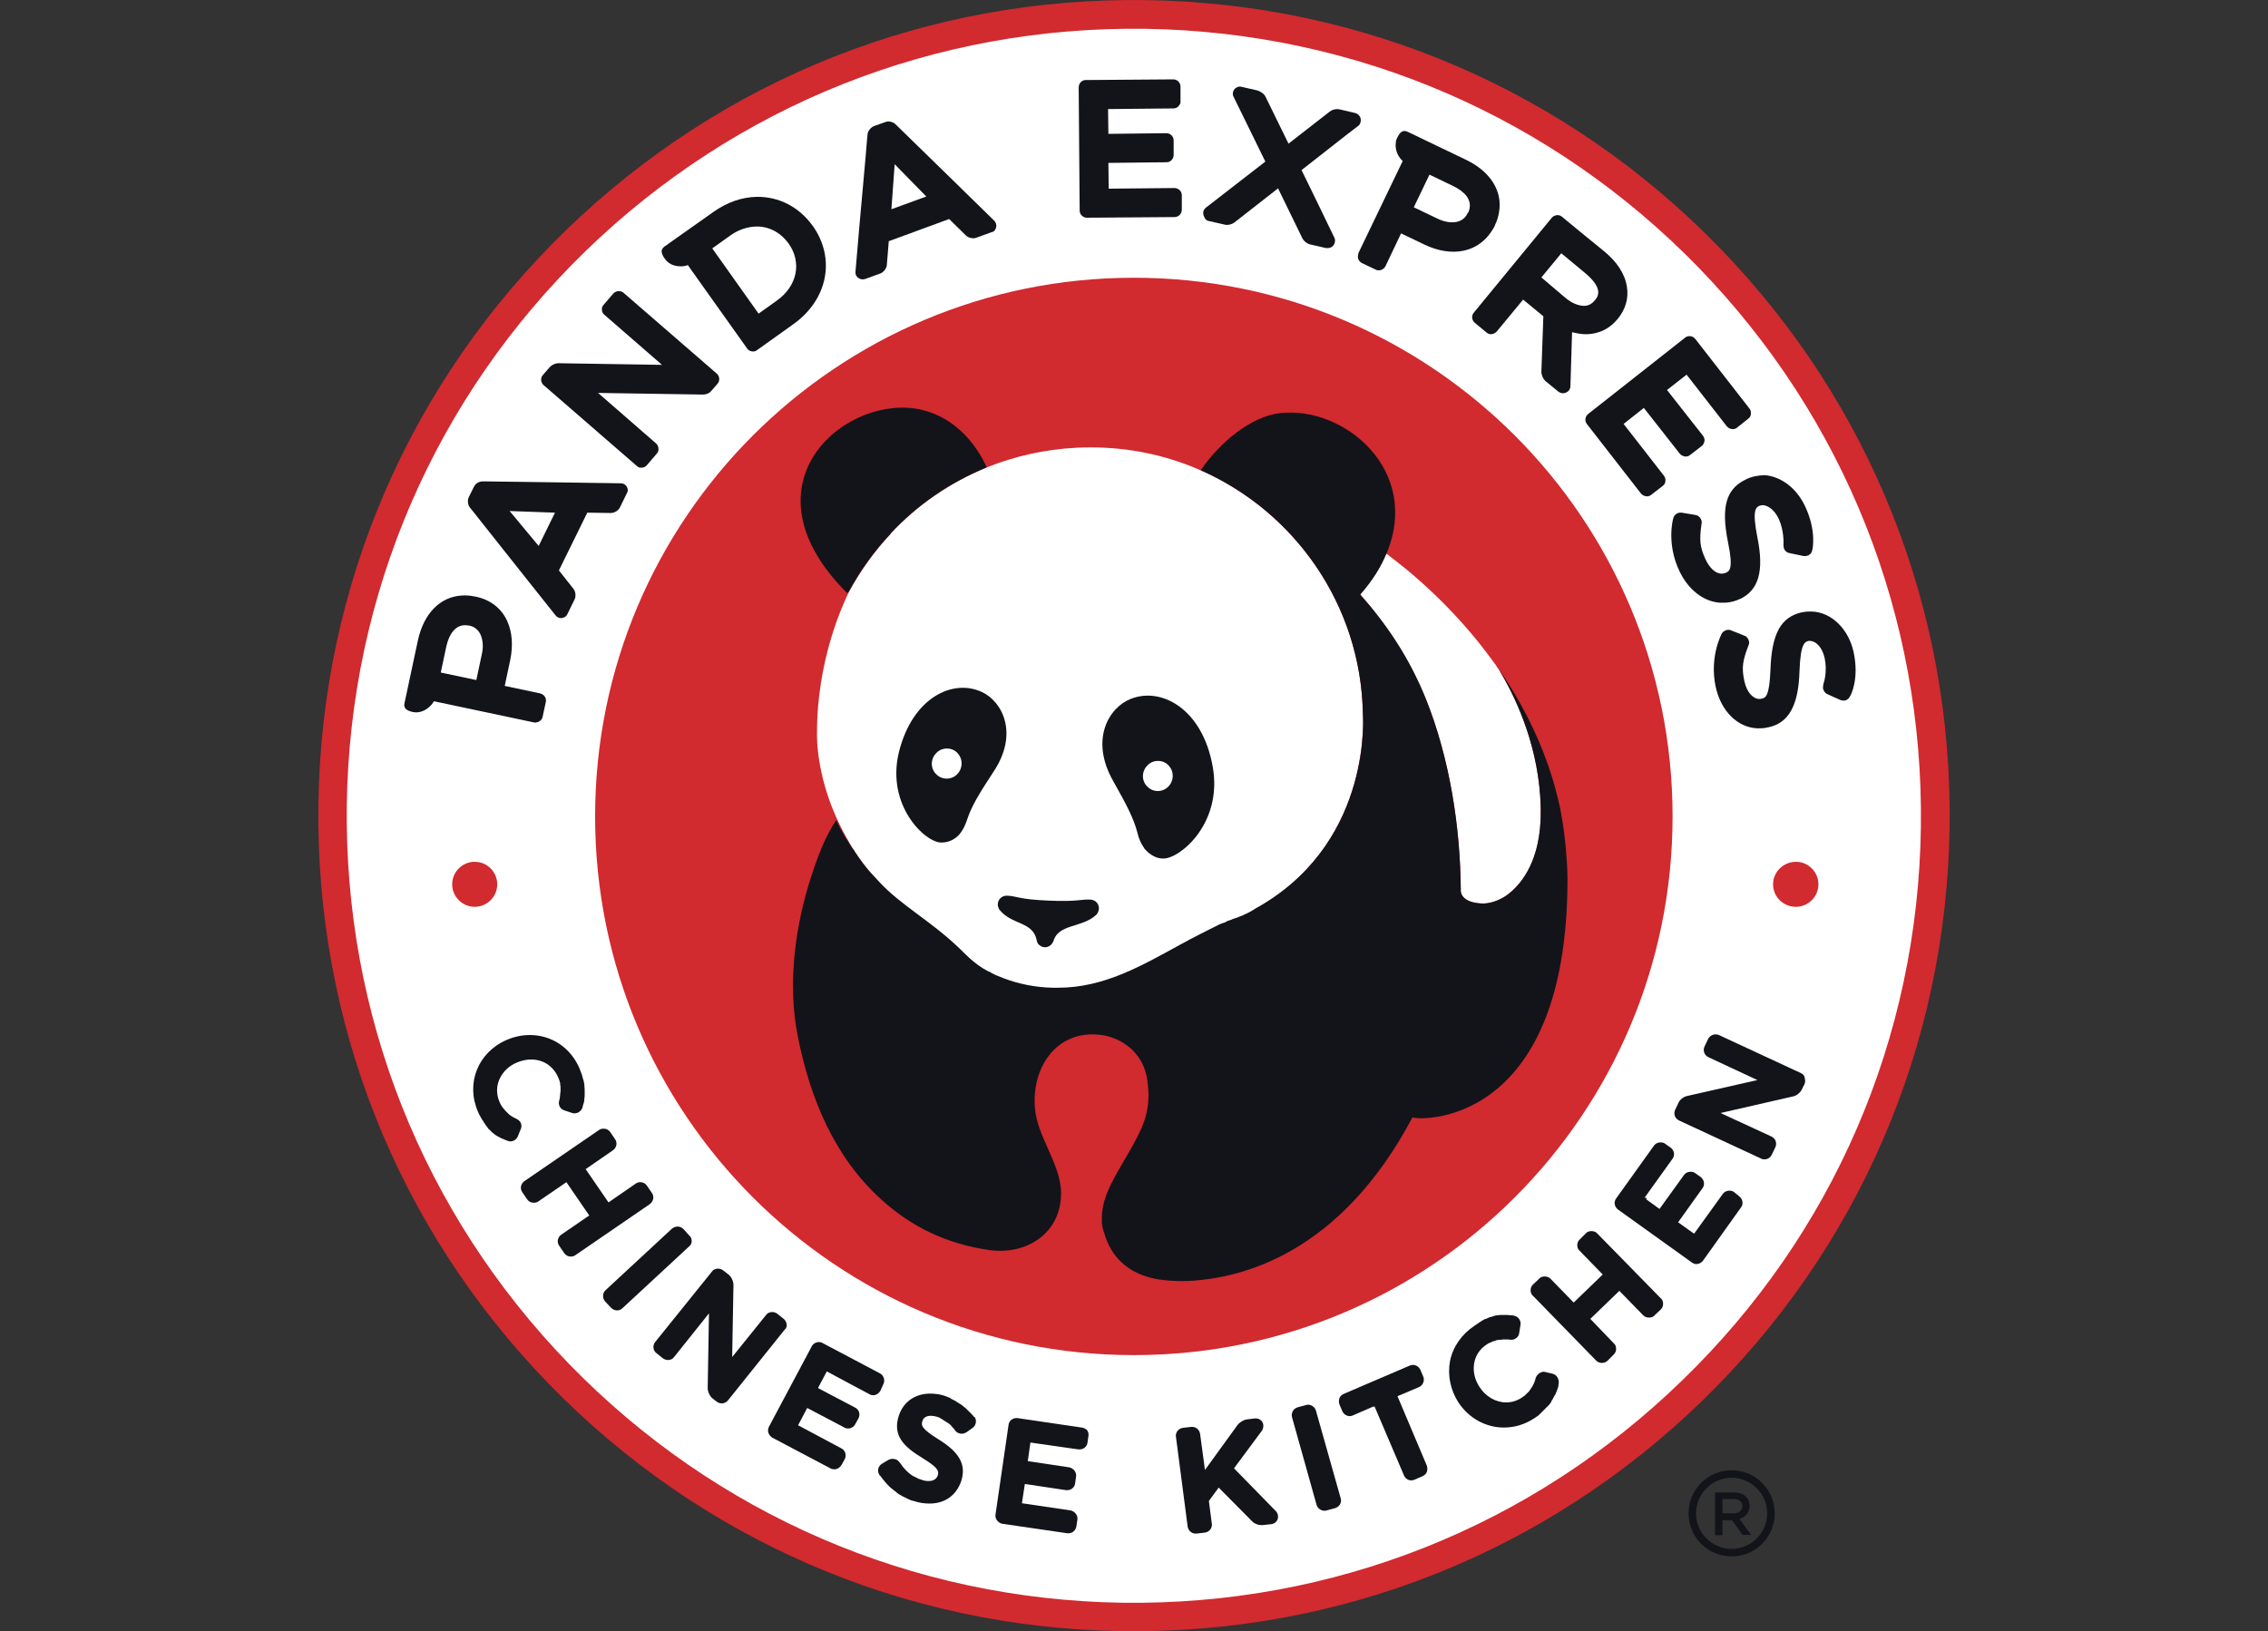 <svg width="114" height="82" viewBox="0 0 114 82" fill="none" xmlns="http://www.w3.org/2000/svg">
<rect x="0" y="0" width="114" height="82" fill="#333333" stroke="none"/>
<path d="M96.765 41.041C96.765 63.002 78.953 80.814 56.992 80.814C35.03 80.814 17.218 63.002 17.218 41.041C17.218 19.079 35.03 1.268 56.992 1.268C78.953 1.268 96.765 19.079 96.765 41.041Z" fill="white"/>
<path d="M84.071 41.041C84.071 55.999 71.95 68.12 56.992 68.12C42.034 68.12 29.913 55.999 29.913 41.041C29.913 26.083 42.034 13.962 56.992 13.962C71.95 13.962 84.071 26.083 84.071 41.041Z" fill="#D12A2F"/>
<path d="M71.671 35.136C72.868 38.121 73.41 41.599 73.426 44.797C73.426 44.797 73.41 45.404 74.574 45.42C75.083 45.404 75.542 45.141 75.706 45.026C76.608 44.387 77.444 43.091 77.444 40.91C77.444 40.893 77.444 40.893 77.444 40.877C77.444 40.779 77.444 40.697 77.444 40.598C77.379 37.597 76.214 35.186 75.575 34.054C75.427 33.808 75.312 33.611 75.23 33.496C75.197 33.431 75.148 33.382 75.099 33.316C73.065 30.479 70.736 28.609 69.67 27.822C69.391 28.494 68.965 29.183 68.358 29.872C69.752 31.463 70.851 33.119 71.671 35.136Z" fill="white"/>
<path d="M68.505 35.891C68.374 28.477 62.306 22.491 54.86 22.491H54.827C54.581 22.491 54.351 22.491 54.105 22.507C52.514 22.589 51.005 22.934 49.611 23.491C49.595 23.491 49.578 23.508 49.578 23.508C47.741 24.262 46.101 25.394 44.773 26.821C44.773 26.821 44.773 26.821 44.773 26.837C43.969 27.69 43.28 28.658 42.706 29.691C42.69 29.724 42.673 29.757 42.657 29.79C42.657 29.806 42.641 29.806 42.641 29.822C42.378 30.364 41.05 33.185 41.066 36.891C41.066 36.891 40.968 39.335 42.559 42.123C42.821 42.615 43.133 43.075 43.461 43.501C43.526 43.583 43.592 43.665 43.657 43.747C43.723 43.829 43.789 43.895 43.854 43.977C43.854 43.993 43.871 43.993 43.871 43.993C43.936 44.059 43.986 44.124 44.051 44.19C44.068 44.206 44.068 44.223 44.084 44.223C44.133 44.288 44.199 44.338 44.248 44.403C45.38 45.617 46.823 46.355 48.315 47.782C48.479 47.946 48.66 48.126 48.824 48.274C49.185 48.569 49.365 48.717 49.775 48.947C49.775 48.947 49.775 48.947 49.791 48.947C49.808 48.963 49.841 48.979 49.857 48.979C49.972 49.045 50.087 49.094 50.218 49.16C50.333 49.209 50.431 49.258 50.546 49.291C51.284 49.57 52.12 49.734 53.023 49.767C53.105 49.767 53.203 49.767 53.285 49.767C55.598 49.767 57.5 48.651 59.419 47.602C60.042 47.257 60.797 46.88 61.387 46.585C61.847 46.355 62.355 46.109 62.667 45.945L63.503 45.453C68.998 42.123 68.505 35.891 68.505 35.891Z" fill="white"/>
<path d="M42.69 29.691C43.248 28.658 43.953 27.69 44.756 26.837C44.756 26.837 44.756 26.837 44.756 26.821C46.085 25.394 47.725 24.262 49.562 23.508C49.578 23.508 49.595 23.491 49.595 23.491C49.021 22.212 47.84 20.818 46.003 20.539C42.247 19.982 37.212 24.476 42.591 29.823C42.591 29.806 42.608 29.79 42.608 29.79C42.657 29.757 42.673 29.724 42.69 29.691Z" fill="#12141A"/>
<path d="M78.789 44.19C78.789 43.895 78.773 43.6 78.756 43.321C78.724 42.845 78.691 42.386 78.625 41.927C78.625 41.927 78.625 41.927 78.625 41.91C78.609 41.746 78.576 41.599 78.56 41.435C78.51 41.172 78.478 40.91 78.428 40.664C78.264 39.909 78.067 39.188 77.822 38.482C77.215 36.744 76.395 35.202 75.476 33.841C75.378 33.71 75.279 33.562 75.181 33.431C75.181 33.431 75.23 33.496 75.246 33.513C75.329 33.628 75.443 33.808 75.575 34.054C76.214 35.186 77.379 37.597 77.444 40.598C77.444 40.697 77.444 40.779 77.444 40.877C77.444 40.893 77.444 40.893 77.444 40.91C77.428 43.091 76.608 44.387 75.706 45.027C75.542 45.141 75.082 45.404 74.574 45.42C73.409 45.404 73.426 44.797 73.426 44.797C73.409 41.582 72.868 38.122 71.671 35.136C70.851 33.103 69.752 31.446 68.374 29.888C68.981 29.199 69.408 28.51 69.686 27.838C71.458 23.639 67.554 20.392 64.34 20.769C62.913 20.933 61.355 22.179 60.354 23.639C65.078 25.722 68.407 30.413 68.505 35.875C68.505 35.875 69.014 42.107 63.487 45.453C63.438 45.486 63.372 45.519 63.323 45.551C63.306 45.568 63.273 45.584 63.257 45.584C63.191 45.617 63.126 45.666 63.06 45.699L63.044 45.715C62.978 45.748 62.913 45.797 62.847 45.83C62.781 45.863 62.716 45.896 62.65 45.929C62.634 45.929 62.634 45.945 62.617 45.945C62.617 45.945 62.617 45.945 62.601 45.945C62.601 45.945 62.585 45.945 62.585 45.961C62.585 45.961 62.585 45.961 62.568 45.961C62.568 45.961 62.552 45.961 62.552 45.978C62.552 45.978 62.552 45.978 62.535 45.978C62.535 45.978 62.519 45.978 62.519 45.994H62.503C62.486 45.994 62.486 46.011 62.486 46.011C62.486 46.011 62.486 46.011 62.47 46.011C62.453 46.027 62.421 46.027 62.404 46.043C62.404 46.043 62.404 46.043 62.388 46.043C62.371 46.043 62.371 46.06 62.355 46.06C62.355 46.06 62.355 46.06 62.339 46.06C62.339 46.06 62.322 46.06 62.322 46.076C62.322 46.076 62.322 46.076 62.306 46.076C62.289 46.076 62.289 46.093 62.273 46.093C62.273 46.093 62.273 46.093 62.257 46.093C62.24 46.093 62.24 46.109 62.224 46.109C62.207 46.125 62.175 46.142 62.142 46.142C62.142 46.142 62.142 46.142 62.125 46.142C62.109 46.142 62.109 46.158 62.093 46.158H62.076C62.06 46.158 62.06 46.175 62.043 46.175C62.043 46.175 62.043 46.175 62.027 46.175C62.011 46.175 62.011 46.191 61.994 46.191C61.994 46.191 61.994 46.191 61.978 46.191C61.961 46.191 61.961 46.208 61.945 46.208C61.912 46.224 61.896 46.24 61.863 46.24C61.847 46.24 61.847 46.257 61.83 46.257C61.83 46.257 61.83 46.257 61.814 46.257C61.797 46.257 61.797 46.273 61.781 46.273C61.781 46.273 61.781 46.273 61.765 46.273C61.748 46.273 61.748 46.289 61.732 46.289C61.732 46.289 61.732 46.289 61.715 46.289C61.699 46.289 61.682 46.306 61.682 46.306C61.65 46.322 61.633 46.339 61.6 46.355C61.584 46.355 61.568 46.371 61.568 46.371C61.568 46.371 61.568 46.371 61.551 46.371C61.535 46.371 61.535 46.388 61.519 46.388C61.519 46.388 61.519 46.388 61.502 46.388C61.486 46.388 61.486 46.404 61.469 46.404C61.469 46.404 61.469 46.404 61.453 46.404C61.437 46.404 61.437 46.421 61.42 46.421C61.404 46.421 61.387 46.437 61.371 46.437C61.355 46.437 61.338 46.453 61.338 46.453H61.322C61.322 46.453 61.305 46.47 61.289 46.47C60.699 46.765 59.944 47.142 59.321 47.487C57.402 48.536 55.499 49.652 53.187 49.652H53.137H53.121H53.072H53.039C53.023 49.652 53.023 49.652 53.006 49.652C52.973 49.652 52.957 49.652 52.924 49.652C52.022 49.635 51.186 49.455 50.448 49.176C50.333 49.127 50.234 49.094 50.12 49.045C49.988 48.996 49.874 48.93 49.759 48.864C49.742 48.848 49.709 48.832 49.693 48.832C49.693 48.832 49.693 48.832 49.677 48.832C49.25 48.602 49.07 48.454 48.725 48.159C48.561 48.012 48.381 47.831 48.217 47.667C46.724 46.24 45.265 45.502 44.15 44.288C44.1 44.223 44.035 44.174 43.986 44.108C43.969 44.092 43.969 44.075 43.953 44.075C43.887 44.01 43.838 43.944 43.772 43.879L43.756 43.862C43.69 43.796 43.625 43.714 43.559 43.632C43.493 43.55 43.428 43.468 43.362 43.386C43.346 43.37 43.329 43.337 43.313 43.304L43.297 43.288C43.28 43.272 43.264 43.255 43.264 43.239C43.264 43.222 43.247 43.222 43.247 43.222C43.231 43.206 43.215 43.173 43.198 43.157C43.198 43.157 43.198 43.157 43.182 43.14C43.165 43.108 43.149 43.091 43.133 43.058L43.116 43.042C43.1 43.026 43.083 43.009 43.083 42.976L43.067 42.96C43.051 42.944 43.034 42.911 43.018 42.894C43.018 42.894 43.018 42.878 43.001 42.878C42.985 42.845 42.969 42.829 42.952 42.796C42.952 42.796 42.952 42.796 42.952 42.78C42.936 42.763 42.919 42.73 42.903 42.714L42.887 42.698C42.87 42.681 42.854 42.648 42.837 42.632C42.837 42.632 42.837 42.616 42.821 42.616C42.788 42.566 42.755 42.501 42.722 42.452C42.722 42.452 42.722 42.435 42.706 42.435C42.69 42.419 42.673 42.386 42.673 42.37C42.673 42.37 42.673 42.353 42.657 42.353C42.624 42.304 42.591 42.238 42.559 42.189C42.559 42.189 42.559 42.173 42.542 42.173C42.526 42.156 42.509 42.123 42.493 42.107V42.091C42.477 42.058 42.46 42.041 42.444 42.009C42.296 41.746 42.148 41.484 42.034 41.221C41.476 42.091 41.181 42.829 40.787 44.026C39.967 46.519 39.574 49.471 40.098 52.079C40.722 55.245 41.952 58.181 44.313 60.313C45.855 61.707 47.643 62.543 49.726 62.839C51.596 63.101 53.334 62.002 53.334 59.985C53.334 58.541 52.137 57.147 52.022 55.72C51.842 53.654 53.105 51.8 55.237 52.014C56.286 52.112 57.5 52.85 57.681 54.375C57.828 55.605 57.631 56.327 56.959 57.541C56.205 58.919 55.352 60.034 55.384 61.297C55.384 61.297 55.384 61.33 55.384 61.411C55.384 61.428 55.384 61.444 55.384 61.461C55.384 61.493 55.401 61.543 55.401 61.592C55.401 61.625 55.401 61.658 55.417 61.69C55.417 61.723 55.434 61.772 55.45 61.805C55.45 61.838 55.466 61.887 55.483 61.92C55.499 61.953 55.499 61.986 55.516 62.018C55.729 62.773 56.336 63.937 58.058 64.282C58.533 64.38 59.337 64.429 59.96 64.38C62.322 64.216 67.325 63.117 70.999 56.163C71.081 56.311 78.789 56.885 78.789 44.19C78.789 44.174 78.789 44.174 78.789 44.19Z" fill="#12141A"/>
<path d="M55.056 46.027C54.368 46.634 53.203 46.453 52.957 47.29C52.957 47.323 52.941 47.339 52.924 47.355C52.908 47.372 52.908 47.405 52.892 47.421C52.809 47.536 52.678 47.618 52.531 47.618C52.4 47.618 52.268 47.552 52.186 47.454C52.17 47.421 52.153 47.405 52.137 47.372C52.137 47.372 52.137 47.372 52.137 47.355C52.121 47.323 52.104 47.273 52.104 47.241C51.907 46.322 50.874 46.503 50.251 45.748C50.234 45.732 50.218 45.715 50.218 45.699C50.185 45.633 50.153 45.551 50.153 45.469C50.153 45.223 50.349 45.026 50.595 45.026H50.628C51.12 45.043 51.169 45.207 52.695 45.273C54.22 45.338 54.351 45.191 54.827 45.223C55.056 45.24 55.237 45.42 55.237 45.666C55.237 45.748 55.204 45.814 55.188 45.863C55.155 45.929 55.122 45.978 55.056 46.027Z" fill="#12141A"/>
<path d="M60.961 38.564C60.452 35.629 58.369 34.513 56.828 35.136C55.745 35.563 54.761 37.17 55.958 39.27C56.664 40.516 56.992 41.172 57.172 41.861C57.238 42.156 57.352 42.402 57.5 42.616C57.5 42.616 57.5 42.632 57.517 42.648C57.582 42.73 57.664 42.812 57.746 42.878C57.91 43.009 58.156 43.157 58.451 43.157H58.484C59.321 43.157 61.453 41.386 60.961 38.564Z" fill="#12141A"/>
<path d="M49.365 34.792C47.922 34.103 45.872 35.038 45.183 37.81C44.527 40.516 46.528 42.37 47.315 42.353C47.987 42.353 48.299 41.845 48.299 41.845C48.43 41.664 48.529 41.451 48.611 41.205C48.824 40.549 49.185 39.942 49.939 38.794C51.219 36.875 50.382 35.268 49.365 34.792Z" fill="#12141A"/>
<path d="M47.528 39.139C47.938 39.171 48.299 38.86 48.332 38.433C48.365 38.023 48.053 37.646 47.643 37.63C47.233 37.597 46.872 37.925 46.839 38.335C46.807 38.745 47.118 39.106 47.528 39.139Z" fill="white"/>
<path d="M58.14 39.762C58.55 39.794 58.911 39.483 58.944 39.056C58.976 38.646 58.665 38.269 58.255 38.253C57.845 38.22 57.484 38.548 57.451 38.958C57.418 39.368 57.73 39.729 58.14 39.762Z" fill="white"/>
<path d="M86.432 12.453C78.806 4.597 68.571 0.169 57.632 0.005C46.675 -0.159 36.326 3.941 28.453 11.568C20.597 19.194 16.169 29.429 16.005 40.368C15.841 51.325 19.941 61.69 27.568 69.547C35.194 77.403 45.429 81.831 56.368 81.995C67.325 82.159 77.674 78.059 85.547 70.432C93.403 62.806 97.831 52.571 97.995 41.615C98.159 30.675 94.059 20.31 86.432 12.453ZM84.546 69.399C76.969 76.763 66.964 80.716 56.401 80.568C45.839 80.404 35.965 76.14 28.601 68.562C21.237 60.969 17.284 50.98 17.432 40.418C17.596 29.855 21.86 19.982 29.438 12.617C37.031 5.253 47.02 1.3 57.582 1.448C68.145 1.612 78.018 5.876 85.383 13.454C92.747 21.048 96.7 31.036 96.552 41.599C96.404 52.178 92.14 62.051 84.546 69.399Z" fill="#D12A2F"/>
<path d="M90.27 43.321C89.647 43.321 89.122 43.829 89.122 44.453C89.122 45.076 89.63 45.584 90.27 45.584C90.893 45.584 91.402 45.076 91.402 44.453C91.402 43.829 90.893 43.321 90.27 43.321Z" fill="#D12A2F"/>
<path d="M25.993 56.261C25.944 56.229 25.895 56.212 25.829 56.179L25.796 56.163C25.764 56.147 25.731 56.114 25.698 56.097C25.682 56.097 25.682 56.081 25.665 56.081L25.649 56.065C25.616 56.048 25.6 56.032 25.567 55.999C25.55 55.983 25.534 55.966 25.518 55.95C25.501 55.933 25.468 55.901 25.452 55.884C25.436 55.868 25.419 55.851 25.403 55.835C25.386 55.819 25.354 55.786 25.337 55.753L25.321 55.737L25.304 55.72L25.288 55.704C25.271 55.671 25.239 55.638 25.222 55.605L25.206 55.589L25.189 55.556C25.157 55.491 25.124 55.441 25.108 55.392C24.944 55.015 24.944 54.605 25.108 54.244C25.271 53.883 25.583 53.572 25.993 53.408C26.223 53.309 26.469 53.26 26.698 53.26C27.305 53.26 27.797 53.588 28.043 54.129C28.06 54.178 28.093 54.228 28.109 54.293L28.125 54.326V54.343C28.142 54.375 28.142 54.425 28.158 54.457C28.158 54.474 28.158 54.49 28.158 54.507V54.523C28.158 54.556 28.175 54.589 28.175 54.621C28.175 54.638 28.175 54.67 28.175 54.687C28.175 54.72 28.175 54.752 28.175 54.802V54.818V54.851C28.175 54.884 28.175 54.916 28.158 54.949V55.015C28.158 55.064 28.142 55.097 28.142 55.146V55.179C28.125 55.228 28.125 55.277 28.109 55.327C28.043 55.54 28.158 55.753 28.371 55.819L28.765 55.95C28.798 55.966 28.847 55.966 28.88 55.966C29.06 55.966 29.208 55.851 29.273 55.687C29.29 55.622 29.306 55.556 29.323 55.491L29.339 55.458C29.355 55.392 29.372 55.327 29.372 55.261V55.228C29.388 55.163 29.388 55.081 29.388 55.015V54.999C29.388 54.933 29.388 54.851 29.388 54.785V54.769C29.388 54.687 29.372 54.621 29.372 54.539V54.507C29.355 54.425 29.339 54.359 29.323 54.277L29.306 54.244C29.29 54.162 29.257 54.08 29.241 53.998L29.224 53.965C29.192 53.867 29.159 53.785 29.126 53.703C28.683 52.67 27.732 52.03 26.633 52.03C26.239 52.03 25.846 52.112 25.468 52.276C24.025 52.899 23.402 54.457 24.025 55.884C24.041 55.933 24.074 55.983 24.091 56.032L24.123 56.081C24.14 56.114 24.156 56.147 24.173 56.179L24.205 56.229C24.222 56.245 24.222 56.278 24.238 56.294L24.255 56.311L24.288 56.36C24.304 56.393 24.32 56.409 24.337 56.442C24.353 56.458 24.369 56.475 24.369 56.491C24.386 56.524 24.402 56.54 24.419 56.557L24.451 56.606L24.501 56.672L24.534 56.721C24.55 56.754 24.583 56.77 24.599 56.786L24.632 56.819C24.648 56.836 24.681 56.868 24.698 56.885L24.73 56.917C24.796 56.983 24.878 57.032 24.944 57.081L24.976 57.098L25.058 57.147L25.091 57.163L25.189 57.213L25.222 57.229L25.255 57.245C25.271 57.245 25.288 57.262 25.304 57.262L25.354 57.278C25.37 57.295 25.386 57.295 25.403 57.311H25.419L25.501 57.344C25.55 57.36 25.6 57.377 25.649 57.377C25.813 57.377 25.96 57.278 26.026 57.131L26.157 56.803C26.272 56.59 26.19 56.36 25.993 56.261Z" fill="#12141A"/>
<path d="M32.833 60.263C32.849 60.165 32.833 60.05 32.767 59.968L32.521 59.607C32.439 59.493 32.324 59.427 32.193 59.427C32.111 59.427 32.029 59.443 31.963 59.493L30.586 60.444L29.438 58.771L30.815 57.82C30.996 57.688 31.045 57.442 30.914 57.262L30.668 56.901C30.586 56.786 30.471 56.737 30.34 56.737C30.258 56.737 30.176 56.754 30.11 56.803L26.354 59.378C26.174 59.509 26.124 59.755 26.256 59.935L26.502 60.296C26.584 60.411 26.698 60.46 26.83 60.46C26.912 60.46 26.994 60.444 27.059 60.395L28.47 59.427L29.618 61.1L28.207 62.068C28.027 62.199 27.978 62.445 28.109 62.625L28.355 62.986C28.437 63.101 28.552 63.166 28.683 63.166C28.765 63.166 28.847 63.15 28.913 63.101L32.669 60.526C32.751 60.46 32.816 60.362 32.833 60.263Z" fill="#12141A"/>
<path d="M34.768 62.396C34.768 62.281 34.735 62.182 34.653 62.117L34.358 61.789C34.276 61.707 34.178 61.658 34.063 61.658C33.964 61.658 33.866 61.69 33.784 61.756L30.438 64.856C30.274 65.004 30.274 65.266 30.422 65.43L30.717 65.742C30.799 65.823 30.897 65.873 31.012 65.873C31.11 65.873 31.209 65.84 31.291 65.758L34.637 62.658C34.719 62.593 34.768 62.494 34.768 62.396Z" fill="#12141A"/>
<path d="M39.541 66.562C39.524 66.463 39.475 66.365 39.393 66.299L39.065 66.037C38.999 65.987 38.901 65.955 38.819 65.955C38.688 65.955 38.573 66.004 38.507 66.102L36.802 68.218L36.867 64.593C36.867 64.413 36.769 64.2 36.638 64.085L36.342 63.855C36.277 63.806 36.178 63.773 36.096 63.773C35.965 63.773 35.85 63.822 35.785 63.921L32.931 67.464C32.8 67.628 32.816 67.89 32.996 68.021L33.325 68.284C33.39 68.333 33.489 68.366 33.571 68.366C33.702 68.366 33.817 68.317 33.882 68.218L35.637 66.02L35.572 69.776C35.572 69.957 35.67 70.17 35.801 70.285L36.031 70.465C36.096 70.514 36.195 70.547 36.277 70.547C36.392 70.547 36.506 70.498 36.588 70.4L39.442 66.84C39.524 66.775 39.557 66.676 39.541 66.562Z" fill="#12141A"/>
<path d="M44.395 69.596C44.445 69.497 44.461 69.399 44.428 69.284C44.395 69.186 44.33 69.087 44.231 69.038L41.345 67.513C41.296 67.48 41.23 67.464 41.164 67.464C41.017 67.464 40.869 67.546 40.804 67.677L38.655 71.712C38.606 71.81 38.589 71.908 38.622 72.023C38.655 72.122 38.721 72.204 38.819 72.269L41.738 73.811C41.788 73.844 41.853 73.86 41.935 73.86C42.083 73.86 42.214 73.778 42.296 73.647L42.46 73.352C42.559 73.155 42.493 72.909 42.296 72.811L40.115 71.646L40.574 70.777L42.444 71.761C42.493 71.794 42.559 71.81 42.624 71.81C42.772 71.81 42.919 71.728 42.985 71.597L43.149 71.302C43.198 71.203 43.215 71.105 43.182 70.99C43.149 70.891 43.083 70.809 42.985 70.76L41.115 69.776L41.558 68.94L43.707 70.088C43.756 70.121 43.821 70.137 43.887 70.137C44.035 70.137 44.166 70.055 44.248 69.924L44.395 69.596Z" fill="#12141A"/>
<path d="M48.988 71.252C48.971 71.236 48.971 71.22 48.955 71.22L48.939 71.203C48.906 71.154 48.873 71.121 48.824 71.072C48.807 71.055 48.791 71.039 48.775 71.023L48.758 71.006C48.725 70.974 48.693 70.941 48.66 70.908C48.644 70.891 48.627 70.875 48.611 70.859L48.594 70.842C48.562 70.809 48.529 70.777 48.48 70.744L48.463 70.728L48.398 70.678L48.381 70.662C48.348 70.629 48.316 70.613 48.266 70.58C48.233 70.564 48.217 70.547 48.184 70.531C48.135 70.498 48.102 70.481 48.053 70.449L48.037 70.432C48.004 70.416 47.987 70.4 47.971 70.4C47.922 70.367 47.873 70.35 47.807 70.317L47.791 70.301L47.774 70.285L47.741 70.268C47.659 70.236 47.577 70.203 47.495 70.17C47.249 70.088 47.003 70.055 46.757 70.055C46.003 70.055 45.412 70.465 45.183 71.154C44.855 72.138 45.396 72.712 46.38 73.302C47.184 73.795 47.2 73.959 47.135 74.172C47.053 74.401 46.839 74.451 46.675 74.451C46.56 74.451 46.446 74.434 46.315 74.385C46.249 74.369 46.183 74.336 46.134 74.319C46.118 74.319 46.118 74.303 46.101 74.303L46.085 74.287C46.052 74.27 46.003 74.254 45.97 74.237C45.954 74.221 45.937 74.221 45.904 74.205C45.872 74.188 45.839 74.172 45.806 74.139C45.79 74.123 45.773 74.123 45.757 74.106L45.74 74.09C45.708 74.073 45.691 74.041 45.658 74.024C45.642 74.008 45.626 73.991 45.609 73.975C45.576 73.942 45.544 73.926 45.511 73.877C45.494 73.86 45.478 73.844 45.462 73.827C45.429 73.795 45.412 73.762 45.38 73.729L45.363 73.713C45.347 73.696 45.347 73.696 45.347 73.68C45.314 73.631 45.281 73.598 45.248 73.549L45.216 73.516C45.15 73.401 45.019 73.335 44.871 73.335C44.789 73.335 44.724 73.352 44.658 73.385L44.33 73.581C44.15 73.696 44.084 73.909 44.182 74.106L44.199 74.139C44.215 74.155 44.215 74.172 44.231 74.172C44.248 74.188 44.264 74.205 44.281 74.237L44.297 74.254L44.313 74.27C44.346 74.319 44.379 74.369 44.412 74.401C44.428 74.418 44.445 74.434 44.461 74.467L44.494 74.5C44.527 74.549 44.576 74.582 44.609 74.631C44.642 74.664 44.674 74.697 44.691 74.713C44.724 74.746 44.773 74.795 44.822 74.828C44.855 74.861 44.888 74.877 44.92 74.91C44.97 74.943 45.002 74.975 45.052 75.008L45.068 75.025L45.084 75.041C45.101 75.058 45.134 75.074 45.15 75.09C45.199 75.123 45.248 75.156 45.298 75.172L45.314 75.189C45.33 75.205 45.363 75.222 45.38 75.222C45.429 75.254 45.494 75.271 45.544 75.303L45.576 75.32L45.609 75.336L45.642 75.353C45.74 75.402 45.822 75.435 45.921 75.451C46.2 75.549 46.478 75.582 46.724 75.582C47.495 75.582 48.069 75.172 48.316 74.451C48.578 73.631 48.233 73.007 47.167 72.351C46.298 71.81 46.298 71.646 46.364 71.433C46.413 71.269 46.56 71.17 46.79 71.17C46.889 71.17 46.987 71.187 47.102 71.22C47.151 71.236 47.2 71.252 47.233 71.269C47.233 71.269 47.249 71.269 47.249 71.285L47.282 71.302C47.315 71.318 47.348 71.334 47.364 71.351L47.413 71.384C47.446 71.4 47.463 71.416 47.495 71.433L47.512 71.449L47.545 71.466C47.561 71.482 47.594 71.498 47.627 71.515C47.643 71.531 47.659 71.548 47.676 71.548C47.709 71.564 47.725 71.597 47.758 71.613L47.807 71.662C47.84 71.695 47.856 71.728 47.889 71.761L47.922 71.794C47.955 71.826 47.987 71.876 48.02 71.925C48.102 72.023 48.217 72.072 48.348 72.072C48.43 72.072 48.512 72.04 48.594 71.99L48.889 71.777C49.07 71.646 49.103 71.4 48.988 71.22V71.252Z" fill="#12141A"/>
<path d="M54.368 71.761L51.136 71.285C51.12 71.285 51.104 71.285 51.087 71.285C50.891 71.285 50.71 71.433 50.694 71.63L50.038 76.14C50.021 76.238 50.054 76.353 50.12 76.435C50.185 76.517 50.284 76.583 50.382 76.599L53.646 77.075C53.662 77.075 53.679 77.075 53.712 77.075C53.908 77.075 54.072 76.927 54.105 76.73L54.154 76.386C54.171 76.271 54.138 76.173 54.072 76.091C54.007 76.009 53.908 75.943 53.81 75.927L51.366 75.566L51.514 74.598L53.597 74.91C53.613 74.91 53.63 74.91 53.646 74.91C53.843 74.91 54.023 74.762 54.04 74.565L54.089 74.221C54.105 74.123 54.072 74.008 54.007 73.926C53.941 73.844 53.843 73.778 53.744 73.762L51.661 73.45L51.793 72.515L54.204 72.86C54.22 72.86 54.236 72.86 54.269 72.86C54.466 72.86 54.646 72.712 54.663 72.515L54.712 72.171C54.728 72.072 54.696 71.958 54.63 71.876C54.564 71.826 54.482 71.777 54.368 71.761Z" fill="#12141A"/>
<path d="M66.144 70.908C66.094 70.744 65.93 70.613 65.75 70.613C65.717 70.613 65.684 70.613 65.652 70.629L65.225 70.744C65.127 70.777 65.028 70.842 64.979 70.941C64.93 71.039 64.914 71.138 64.946 71.252L66.177 75.648C66.226 75.812 66.39 75.943 66.57 75.943C66.603 75.943 66.652 75.943 66.685 75.927L67.111 75.812C67.325 75.746 67.456 75.533 67.39 75.32L66.144 70.908Z" fill="#12141A"/>
<path d="M70.244 70.186L71.327 69.727C71.523 69.645 71.622 69.399 71.54 69.202L71.392 68.858C71.327 68.71 71.179 68.612 71.015 68.612C70.966 68.612 70.917 68.628 70.867 68.644L67.538 70.071C67.439 70.121 67.358 70.186 67.325 70.285C67.292 70.383 67.292 70.498 67.325 70.596L67.472 70.941C67.538 71.088 67.686 71.187 67.85 71.187C67.899 71.187 67.948 71.17 67.997 71.154L69.014 70.711H69.047H69.096L70.572 74.172C70.638 74.319 70.785 74.418 70.933 74.418C70.982 74.418 71.048 74.401 71.097 74.385L71.507 74.205C71.605 74.155 71.687 74.09 71.72 73.991C71.753 73.893 71.753 73.778 71.72 73.68L70.244 70.186Z" fill="#12141A"/>
<path d="M78.035 69.055L77.69 68.973C77.657 68.973 77.641 68.956 77.608 68.956C77.428 68.956 77.264 69.087 77.198 69.251C77.182 69.317 77.165 69.366 77.149 69.415L77.133 69.465C77.116 69.514 77.1 69.547 77.083 69.579L77.051 69.629V69.645C77.034 69.678 77.018 69.694 77.001 69.727C76.985 69.743 76.985 69.76 76.969 69.776C76.952 69.809 76.919 69.842 76.903 69.875C76.887 69.891 76.87 69.907 76.87 69.924C76.854 69.957 76.821 69.973 76.788 70.006C76.772 70.022 76.772 70.039 76.755 70.039C76.723 70.072 76.706 70.088 76.673 70.121L76.657 70.137L76.641 70.153C76.575 70.203 76.526 70.236 76.477 70.268C76.247 70.416 75.984 70.498 75.706 70.498C75.181 70.498 74.672 70.203 74.361 69.711C74.115 69.333 74.033 68.923 74.098 68.53C74.164 68.136 74.394 67.792 74.738 67.579C74.787 67.546 74.836 67.513 74.886 67.496H74.902H74.918L74.935 67.48C74.968 67.464 75 67.447 75.033 67.431H75.05L75.082 67.415H75.099C75.132 67.398 75.164 67.398 75.197 67.382L75.23 67.365H75.263C75.296 67.365 75.328 67.349 75.361 67.349H75.378C75.394 67.349 75.41 67.349 75.427 67.349C75.46 67.349 75.493 67.349 75.525 67.332H75.558H75.591C75.607 67.332 75.624 67.332 75.64 67.332C75.673 67.332 75.689 67.332 75.722 67.332H75.755C75.804 67.332 75.853 67.332 75.919 67.349C75.935 67.349 75.952 67.349 75.968 67.349C76.165 67.349 76.345 67.201 76.362 67.004L76.427 66.594C76.46 66.381 76.312 66.168 76.083 66.135L76.017 66.119C75.984 66.119 75.968 66.119 75.935 66.119L75.771 66.102C75.739 66.102 75.722 66.102 75.689 66.102H75.673H75.525H75.493H75.443H75.394C75.361 66.102 75.312 66.119 75.263 66.119C75.23 66.119 75.181 66.135 75.148 66.135L75.099 66.152L75.05 66.168L75 66.184L74.951 66.201H74.935C74.918 66.201 74.886 66.217 74.869 66.217C74.869 66.217 74.853 66.217 74.836 66.234L74.804 66.25C74.771 66.266 74.754 66.266 74.722 66.283L74.689 66.299H74.672C74.64 66.316 74.623 66.316 74.59 66.332L74.541 66.365C74.525 66.381 74.492 66.381 74.476 66.398L74.459 66.414L74.41 66.447C74.377 66.463 74.361 66.48 74.328 66.496L74.312 66.512L74.262 66.545C74.213 66.578 74.164 66.611 74.115 66.644C73.475 67.07 73.032 67.693 72.885 68.415C72.753 69.12 72.901 69.858 73.295 70.481C73.82 71.285 74.672 71.761 75.591 71.761C76.116 71.761 76.624 71.613 77.083 71.318C77.133 71.285 77.182 71.252 77.231 71.22L77.28 71.187C77.313 71.17 77.346 71.138 77.362 71.121L77.411 71.072L77.444 71.039L77.477 71.006L77.526 70.957C77.543 70.941 77.575 70.908 77.592 70.892C77.608 70.875 77.625 70.859 77.641 70.842L77.657 70.826C77.674 70.81 77.69 70.793 77.69 70.793L77.739 70.744C77.756 70.728 77.772 70.711 77.789 70.695L77.838 70.645L77.871 70.613L77.903 70.564L77.936 70.531C77.953 70.514 77.969 70.481 77.969 70.465L77.986 70.432L78.002 70.4C78.002 70.383 78.018 70.383 78.018 70.367L78.035 70.35C78.051 70.334 78.067 70.301 78.067 70.285C78.084 70.252 78.117 70.203 78.133 70.17L78.15 70.137L78.166 70.121C78.182 70.104 78.182 70.072 78.199 70.055L78.215 70.006C78.231 69.99 78.231 69.957 78.248 69.924L78.264 69.875L78.281 69.842L78.297 69.793L78.314 69.743C78.33 69.711 78.33 69.694 78.33 69.662L78.346 69.563C78.379 69.317 78.248 69.104 78.035 69.055Z" fill="#12141A"/>
<path d="M80.282 62.002C80.216 61.92 80.101 61.887 79.987 61.887C79.888 61.887 79.773 61.92 79.708 62.002L79.396 62.314C79.314 62.396 79.281 62.494 79.281 62.592C79.281 62.691 79.314 62.806 79.396 62.871L80.561 64.069L79.101 65.479L77.936 64.282C77.854 64.2 77.756 64.167 77.641 64.167C77.526 64.167 77.428 64.2 77.362 64.282L77.051 64.577C76.969 64.659 76.936 64.757 76.936 64.856C76.936 64.971 76.969 65.069 77.051 65.135L80.233 68.398C80.315 68.481 80.413 68.513 80.528 68.513C80.643 68.513 80.741 68.464 80.807 68.398L81.118 68.087C81.2 68.005 81.233 67.906 81.233 67.808C81.233 67.693 81.2 67.595 81.118 67.529L79.937 66.299L81.397 64.889L82.594 66.119C82.676 66.201 82.775 66.234 82.89 66.234C82.988 66.234 83.103 66.201 83.168 66.119L83.48 65.823C83.562 65.742 83.595 65.643 83.595 65.545C83.595 65.43 83.562 65.331 83.48 65.266L80.282 62.002Z" fill="#12141A"/>
<path d="M87.154 59.919C87.088 59.87 87.007 59.853 86.924 59.853C86.793 59.853 86.662 59.919 86.596 60.017L85.153 62.018L84.35 61.444L85.58 59.722C85.645 59.64 85.662 59.525 85.645 59.427C85.629 59.328 85.563 59.23 85.481 59.164L85.202 58.968C85.137 58.919 85.055 58.902 84.973 58.902C84.841 58.902 84.71 58.968 84.645 59.066L83.415 60.772L82.758 60.296V60.214H82.66L84.071 58.246C84.202 58.066 84.153 57.82 83.972 57.688L83.693 57.492C83.628 57.442 83.546 57.426 83.464 57.426C83.333 57.426 83.201 57.492 83.136 57.59L81.233 60.247C81.102 60.427 81.151 60.673 81.332 60.805L85.038 63.462C85.104 63.511 85.186 63.544 85.268 63.544C85.399 63.544 85.514 63.478 85.596 63.38L87.515 60.69C87.581 60.608 87.597 60.493 87.581 60.395C87.564 60.296 87.499 60.198 87.416 60.132L87.154 59.919Z" fill="#12141A"/>
<path d="M90.533 53.949L86.4 52.03C86.35 52.014 86.301 51.997 86.236 51.997C86.072 51.997 85.924 52.096 85.858 52.227L85.678 52.604C85.629 52.702 85.629 52.817 85.662 52.916C85.694 53.014 85.776 53.096 85.875 53.145L88.335 54.293L84.792 55.097C84.628 55.13 84.431 55.277 84.366 55.441L84.202 55.786C84.153 55.884 84.153 55.999 84.185 56.097C84.218 56.196 84.3 56.278 84.399 56.327L88.532 58.246C88.581 58.279 88.647 58.279 88.696 58.279C88.86 58.279 88.991 58.181 89.056 58.049L89.237 57.672C89.286 57.574 89.286 57.459 89.253 57.36C89.221 57.262 89.139 57.18 89.04 57.131L86.481 55.95L90.139 55.113C90.303 55.081 90.5 54.917 90.566 54.769L90.697 54.507C90.746 54.408 90.746 54.293 90.713 54.195C90.713 54.08 90.631 53.998 90.533 53.949Z" fill="#12141A"/>
<path d="M62.027 73.811L63.438 71.908C63.454 71.892 63.454 71.876 63.454 71.876C63.487 71.81 63.503 71.744 63.503 71.679C63.503 71.466 63.339 71.302 63.126 71.302H63.109H63.093H63.077L62.683 71.351C62.519 71.367 62.306 71.498 62.207 71.629L60.567 73.893L60.321 72.072C60.288 71.876 60.124 71.728 59.928 71.728C59.911 71.728 59.895 71.728 59.878 71.728L59.452 71.777C59.354 71.794 59.255 71.843 59.19 71.925C59.124 72.007 59.091 72.122 59.108 72.22L59.698 76.747C59.731 76.944 59.895 77.091 60.092 77.091C60.108 77.091 60.124 77.091 60.141 77.091L60.567 77.042C60.666 77.026 60.764 76.976 60.83 76.894C60.895 76.812 60.928 76.698 60.912 76.599L60.764 75.451L61.256 74.779L62.946 76.484C63.06 76.599 63.241 76.665 63.405 76.665C63.421 76.665 63.454 76.665 63.47 76.665L63.913 76.616C63.946 76.616 63.962 76.599 63.979 76.599C64.143 76.55 64.241 76.402 64.241 76.238C64.241 76.14 64.208 76.058 64.143 75.976L62.027 73.811Z" fill="#12141A"/>
<path d="M26.945 36.317C27.108 36.301 27.24 36.186 27.273 36.039L27.436 35.284C27.453 35.186 27.436 35.087 27.387 35.022C27.338 34.94 27.256 34.891 27.158 34.858L25.37 34.48L25.649 33.168C25.796 32.447 25.747 31.758 25.485 31.2C25.189 30.561 24.632 30.134 23.877 29.986H23.861C23.648 29.937 23.418 29.921 23.205 29.937C22.122 30.003 21.302 30.839 21.007 32.184L20.335 35.333C20.318 35.415 20.302 35.514 20.367 35.596C20.433 35.694 20.548 35.743 20.745 35.792C20.827 35.809 20.909 35.809 20.974 35.809C21.384 35.776 21.68 35.481 21.811 35.251L26.846 36.317C26.879 36.317 26.912 36.334 26.945 36.317ZM24.222 32.873L23.943 34.185L22.155 33.808L22.434 32.496C22.582 31.84 22.893 31.463 23.32 31.43C23.402 31.43 23.484 31.43 23.566 31.446H23.582C23.845 31.495 24.041 31.659 24.156 31.905C24.271 32.168 24.304 32.496 24.222 32.873Z" fill="#12141A"/>
<path d="M31.504 24.459C31.438 24.361 31.34 24.295 31.209 24.295C31.143 24.295 24.698 24.197 24.271 24.197C24.14 24.197 24.009 24.246 23.91 24.344C23.877 24.377 23.845 24.426 23.828 24.459L23.566 24.984C23.484 25.148 23.517 25.378 23.615 25.509C23.631 25.525 23.91 25.87 24.32 26.395C25.55 27.953 27.863 30.856 27.928 30.938C28.011 31.036 28.125 31.085 28.24 31.069C28.322 31.053 28.404 31.02 28.453 30.971C28.486 30.938 28.503 30.905 28.519 30.872L28.88 30.134C28.962 29.97 28.929 29.74 28.831 29.609L28.093 28.674L29.52 25.771L30.717 25.788C30.832 25.788 30.979 25.722 31.078 25.624C31.11 25.591 31.143 25.542 31.16 25.509L31.52 24.771C31.57 24.705 31.57 24.574 31.504 24.459ZM27.896 25.771L27.076 27.444L25.616 25.689L27.896 25.771Z" fill="#12141A"/>
<path d="M32.013 23.426C32.078 23.491 32.176 23.524 32.258 23.508C32.357 23.508 32.455 23.459 32.521 23.377L33.013 22.803C33.079 22.737 33.111 22.639 33.095 22.54C33.095 22.442 33.046 22.36 32.98 22.294L30.061 19.752L35.309 19.834H35.342C35.473 19.834 35.637 19.785 35.736 19.67L36.064 19.293C36.195 19.145 36.178 18.916 36.031 18.784L31.34 14.717C31.274 14.651 31.176 14.635 31.094 14.635C30.996 14.635 30.897 14.684 30.832 14.75L30.34 15.324C30.274 15.389 30.241 15.488 30.258 15.586C30.258 15.684 30.307 15.767 30.389 15.832L33.275 18.341L28.093 18.259C28.076 18.259 28.076 18.259 28.06 18.259C27.896 18.259 27.715 18.358 27.617 18.473L27.289 18.85C27.158 18.997 27.174 19.227 27.322 19.358L32.013 23.426Z" fill="#12141A"/>
<path d="M34.227 13.388C34.342 13.388 34.473 13.372 34.571 13.323L37.556 17.521C37.622 17.62 37.737 17.669 37.851 17.669C37.917 17.669 37.999 17.653 38.048 17.603L39.885 16.291C41.607 15.061 42.017 12.995 40.853 11.354L40.837 11.338C40.164 10.403 39.147 9.878 38.032 9.895C37.277 9.911 36.539 10.174 35.867 10.649L33.407 12.388C33.341 12.437 33.276 12.503 33.259 12.601C33.243 12.699 33.292 12.831 33.407 12.995C33.653 13.355 34.03 13.388 34.227 13.388ZM37.999 11.387C38.639 11.371 39.229 11.682 39.623 12.224L39.639 12.24C40.312 13.191 40.082 14.372 39.049 15.11L38.13 15.766L35.801 12.486L36.72 11.83C37.113 11.551 37.556 11.404 37.999 11.387Z" fill="#12141A"/>
<path d="M50.07 11.42C50.103 11.305 50.054 11.174 49.972 11.092C49.923 11.043 45.314 6.532 45.002 6.237C44.92 6.155 44.773 6.106 44.642 6.106C44.592 6.106 44.543 6.122 44.494 6.139L43.936 6.336C43.772 6.401 43.625 6.582 43.608 6.746C43.608 6.762 43.559 7.221 43.51 7.877C43.329 9.862 43.001 13.552 43.001 13.651C42.985 13.782 43.034 13.897 43.133 13.962C43.198 14.011 43.28 14.044 43.362 14.044C43.395 14.044 43.444 14.028 43.477 14.028L44.248 13.749C44.412 13.684 44.559 13.503 44.576 13.323L44.674 12.125L47.709 11.01L48.562 11.847C48.644 11.928 48.791 11.978 48.939 11.978C48.988 11.978 49.037 11.961 49.086 11.945L49.857 11.666C49.972 11.65 50.054 11.535 50.07 11.42ZM46.56 9.878L44.806 10.518L44.97 8.255L46.56 9.878Z" fill="#12141A"/>
<path d="M59.403 10.534V9.813C59.403 9.616 59.239 9.452 59.026 9.452L55.729 9.485L55.712 8.189L58.632 8.156C58.73 8.156 58.829 8.123 58.894 8.041C58.96 7.976 58.993 7.877 58.993 7.779V7.057C58.993 6.861 58.829 6.696 58.632 6.696L55.712 6.729L55.696 5.483L58.976 5.45C59.075 5.45 59.173 5.417 59.239 5.335C59.304 5.27 59.354 5.171 59.337 5.073V4.351C59.337 4.154 59.173 3.99 58.976 3.99L54.581 4.023C54.482 4.023 54.384 4.056 54.318 4.138C54.253 4.203 54.22 4.302 54.22 4.4L54.269 10.584C54.269 10.78 54.433 10.944 54.63 10.944C54.745 10.944 59.042 10.912 59.042 10.912C59.239 10.912 59.403 10.748 59.403 10.534Z" fill="#12141A"/>
<path d="M60.748 11.108L61.551 11.289C61.584 11.305 61.617 11.305 61.666 11.305C61.814 11.305 61.961 11.256 62.06 11.174L64.241 9.468L65.455 11.961C65.52 12.109 65.701 12.257 65.865 12.289L66.652 12.47H66.669C66.685 12.47 66.701 12.47 66.734 12.47C66.915 12.47 67.062 12.355 67.095 12.175C67.111 12.093 67.111 12.011 67.062 11.928C67.062 11.912 65.734 9.19 65.422 8.55L66.636 7.599C67.407 6.992 68.227 6.352 68.26 6.336C68.341 6.286 68.374 6.204 68.391 6.122C68.44 5.926 68.309 5.729 68.112 5.68L67.341 5.499C67.308 5.499 67.259 5.483 67.226 5.483C67.079 5.483 66.931 5.532 66.833 5.614L64.766 7.221L63.618 4.876C63.552 4.728 63.372 4.597 63.208 4.548L62.421 4.368C62.388 4.368 62.371 4.351 62.339 4.351C62.175 4.351 62.011 4.466 61.978 4.63C61.961 4.712 61.961 4.794 62.011 4.876L63.602 8.123L60.617 10.436C60.551 10.485 60.502 10.567 60.485 10.633C60.469 10.731 60.485 10.83 60.535 10.912C60.584 11.043 60.666 11.092 60.748 11.108Z" fill="#12141A"/>
<path d="M74.131 16.226L74.722 16.718C74.787 16.767 74.853 16.8 74.935 16.8C75.05 16.8 75.148 16.751 75.23 16.669L76.559 15.061L77.576 15.898L77.477 18.686C77.477 18.85 77.559 19.047 77.69 19.162L78.33 19.686C78.396 19.736 78.478 19.768 78.56 19.768C78.674 19.768 78.773 19.719 78.855 19.637C78.92 19.555 78.937 19.457 78.937 19.408C78.937 19.391 79.002 17.407 79.019 16.701C79.166 16.734 79.38 16.783 79.626 16.8C80.085 16.816 80.757 16.701 81.299 16.045L81.315 16.029C81.709 15.553 81.873 14.979 81.774 14.405C81.676 13.765 81.266 13.142 80.593 12.601C80.593 12.601 78.576 10.961 78.51 10.895C78.445 10.846 78.379 10.813 78.297 10.813C78.182 10.813 78.068 10.863 78.002 10.944L74.066 15.734C73.951 15.881 73.984 16.111 74.131 16.226ZM77.477 13.946L78.478 12.732L79.626 13.684C80.528 14.422 80.397 14.832 80.167 15.094L80.15 15.11C80.003 15.291 79.806 15.389 79.576 15.373C79.298 15.356 78.986 15.225 78.674 14.963L77.477 13.946Z" fill="#12141A"/>
<path d="M79.691 21.048C79.675 21.146 79.708 21.244 79.773 21.326L82.479 24.804C82.545 24.886 82.643 24.935 82.758 24.951C82.84 24.951 82.939 24.935 83.004 24.869L83.578 24.426C83.66 24.361 83.71 24.279 83.71 24.18C83.726 24.082 83.693 23.984 83.627 23.902L81.61 21.31L82.627 20.506L84.431 22.803C84.497 22.885 84.595 22.934 84.71 22.95C84.792 22.95 84.89 22.934 84.956 22.868L85.53 22.425C85.694 22.294 85.727 22.065 85.596 21.901L83.791 19.604L84.776 18.834L86.793 21.425C86.859 21.507 86.957 21.556 87.072 21.573C87.154 21.573 87.252 21.556 87.318 21.491L87.876 21.048C87.957 20.982 88.007 20.9 88.007 20.802C88.023 20.703 87.99 20.605 87.925 20.523L85.219 17.046C85.153 16.964 85.071 16.915 84.972 16.898C84.956 16.898 84.956 16.898 84.94 16.898C84.858 16.898 84.759 16.915 84.694 16.98L79.839 20.802C79.757 20.867 79.708 20.949 79.691 21.048Z" fill="#12141A"/>
<path d="M87.761 24.098C86.76 24.574 86.498 25.476 86.859 27.264C87.138 28.609 86.924 28.707 86.76 28.789C86.678 28.822 86.596 28.838 86.514 28.838C86.219 28.822 85.924 28.543 85.727 28.117C85.432 27.477 85.415 27.133 85.53 26.312C85.547 26.247 85.53 26.165 85.497 26.099C85.448 25.985 85.333 25.902 85.219 25.886L84.53 25.771C84.513 25.771 84.513 25.771 84.497 25.771C84.316 25.755 84.136 25.886 84.103 26.067C84.087 26.116 83.759 27.329 84.415 28.707C84.858 29.642 85.629 30.249 86.465 30.298C86.793 30.314 87.121 30.265 87.433 30.118H87.449C88.4 29.675 88.679 28.707 88.335 27.018C88.056 25.607 88.269 25.509 88.433 25.427C88.482 25.41 88.548 25.394 88.614 25.394C88.843 25.41 89.171 25.591 89.401 26.067C89.68 26.673 89.647 27.28 89.647 27.379V27.395C89.647 27.461 89.647 27.526 89.68 27.592C89.729 27.707 89.827 27.789 89.959 27.805L90.664 27.953C90.68 27.953 90.697 27.953 90.713 27.953C90.795 27.953 90.877 27.936 90.943 27.887C91.025 27.838 91.074 27.756 91.09 27.657C91.107 27.625 91.32 26.69 90.729 25.443C90.303 24.541 89.532 23.951 88.696 23.885C88.351 23.901 88.056 23.951 87.761 24.098Z" fill="#12141A"/>
<path d="M93.173 32.791C92.927 31.627 92.058 30.774 91.074 30.741C90.926 30.741 90.762 30.741 90.615 30.774H90.598C89.516 31.003 89.056 31.84 88.991 33.66C88.942 35.038 88.728 35.087 88.548 35.12C88.499 35.136 88.466 35.136 88.417 35.136C88.089 35.12 87.794 34.776 87.679 34.234C87.531 33.545 87.597 33.201 87.892 32.43C87.925 32.365 87.925 32.299 87.908 32.217C87.876 32.102 87.794 31.987 87.679 31.955L87.023 31.692C86.99 31.676 86.941 31.659 86.891 31.659C86.744 31.659 86.596 31.741 86.531 31.873C86.514 31.922 85.924 33.021 86.235 34.513C86.498 35.743 87.334 36.58 88.351 36.613C88.515 36.613 88.679 36.613 88.86 36.563H88.876C89.909 36.35 90.401 35.465 90.451 33.742C90.5 32.315 90.729 32.266 90.91 32.217C90.926 32.217 90.959 32.217 90.992 32.217C91.254 32.233 91.582 32.496 91.713 33.07C91.861 33.742 91.681 34.316 91.648 34.398V34.415C91.632 34.48 91.632 34.546 91.632 34.612C91.664 34.726 91.73 34.841 91.845 34.891L92.501 35.186C92.55 35.202 92.599 35.218 92.632 35.218C92.681 35.218 92.73 35.218 92.78 35.202C92.862 35.169 92.944 35.104 92.976 35.022C93.058 34.923 93.452 34.087 93.173 32.791Z" fill="#12141A"/>
<path d="M23.861 43.321C23.238 43.321 22.729 43.829 22.729 44.453C22.729 45.076 23.238 45.584 23.861 45.584C24.484 45.584 24.993 45.076 24.993 44.453C24.993 43.829 24.484 43.321 23.861 43.321Z" fill="#D12A2F"/>
<path d="M68.26 12.831C68.227 12.995 68.309 13.142 68.456 13.224L69.145 13.552C69.227 13.601 69.326 13.601 69.424 13.569C69.522 13.536 69.588 13.47 69.637 13.388L70.424 11.732L71.622 12.306C72.278 12.617 72.967 12.732 73.573 12.601C74.262 12.453 74.804 12.011 75.148 11.322V11.305C75.246 11.108 75.312 10.895 75.345 10.682C75.542 9.616 74.918 8.615 73.672 8.025L70.769 6.631C70.703 6.598 70.605 6.565 70.507 6.598C70.408 6.631 70.326 6.729 70.228 6.926C70.195 6.992 70.162 7.074 70.162 7.156C70.097 7.566 70.31 7.927 70.507 8.091L68.276 12.732C68.276 12.765 68.276 12.798 68.26 12.831ZM72.261 10.994L71.064 10.42L71.851 8.779L73.049 9.354C73.656 9.649 73.951 10.042 73.869 10.469C73.852 10.551 73.836 10.633 73.787 10.698L73.77 10.715C73.656 10.961 73.459 11.108 73.196 11.158C72.934 11.207 72.606 11.158 72.261 10.994Z" fill="#12141A"/>
<path d="M87.039 73.909C85.842 73.909 84.874 74.877 84.874 76.074C84.874 77.272 85.842 78.239 87.039 78.239C88.237 78.239 89.204 77.272 89.204 76.074C89.204 74.877 88.237 73.909 87.039 73.909ZM87.039 77.862C86.055 77.862 85.251 77.058 85.251 76.074C85.251 75.09 86.055 74.287 87.039 74.287C88.023 74.287 88.827 75.09 88.827 76.074C88.827 77.058 88.023 77.862 87.039 77.862Z" fill="#12141A"/>
<path d="M87.564 77.124L87.072 76.435C87.055 76.419 87.039 76.419 87.023 76.419H86.613C86.596 76.419 86.58 76.435 86.58 76.452V77.14C86.58 77.157 86.564 77.173 86.547 77.173H86.235C86.219 77.173 86.203 77.157 86.203 77.14V75.058C86.203 75.041 86.219 75.025 86.235 75.025H87.154C87.646 75.025 87.941 75.287 87.941 75.697C87.941 76.042 87.744 76.255 87.466 76.337C87.449 76.337 87.449 76.353 87.449 76.37L87.99 77.124C88.007 77.14 87.99 77.157 87.974 77.157H87.597C87.597 77.157 87.58 77.14 87.564 77.124ZM86.613 75.353C86.596 75.353 86.58 75.369 86.58 75.385V76.041C86.58 76.058 86.596 76.074 86.613 76.074H87.138C87.4 76.074 87.58 75.927 87.58 75.713C87.58 75.484 87.416 75.353 87.138 75.353H86.613Z" fill="#12141A"/>
</svg>
